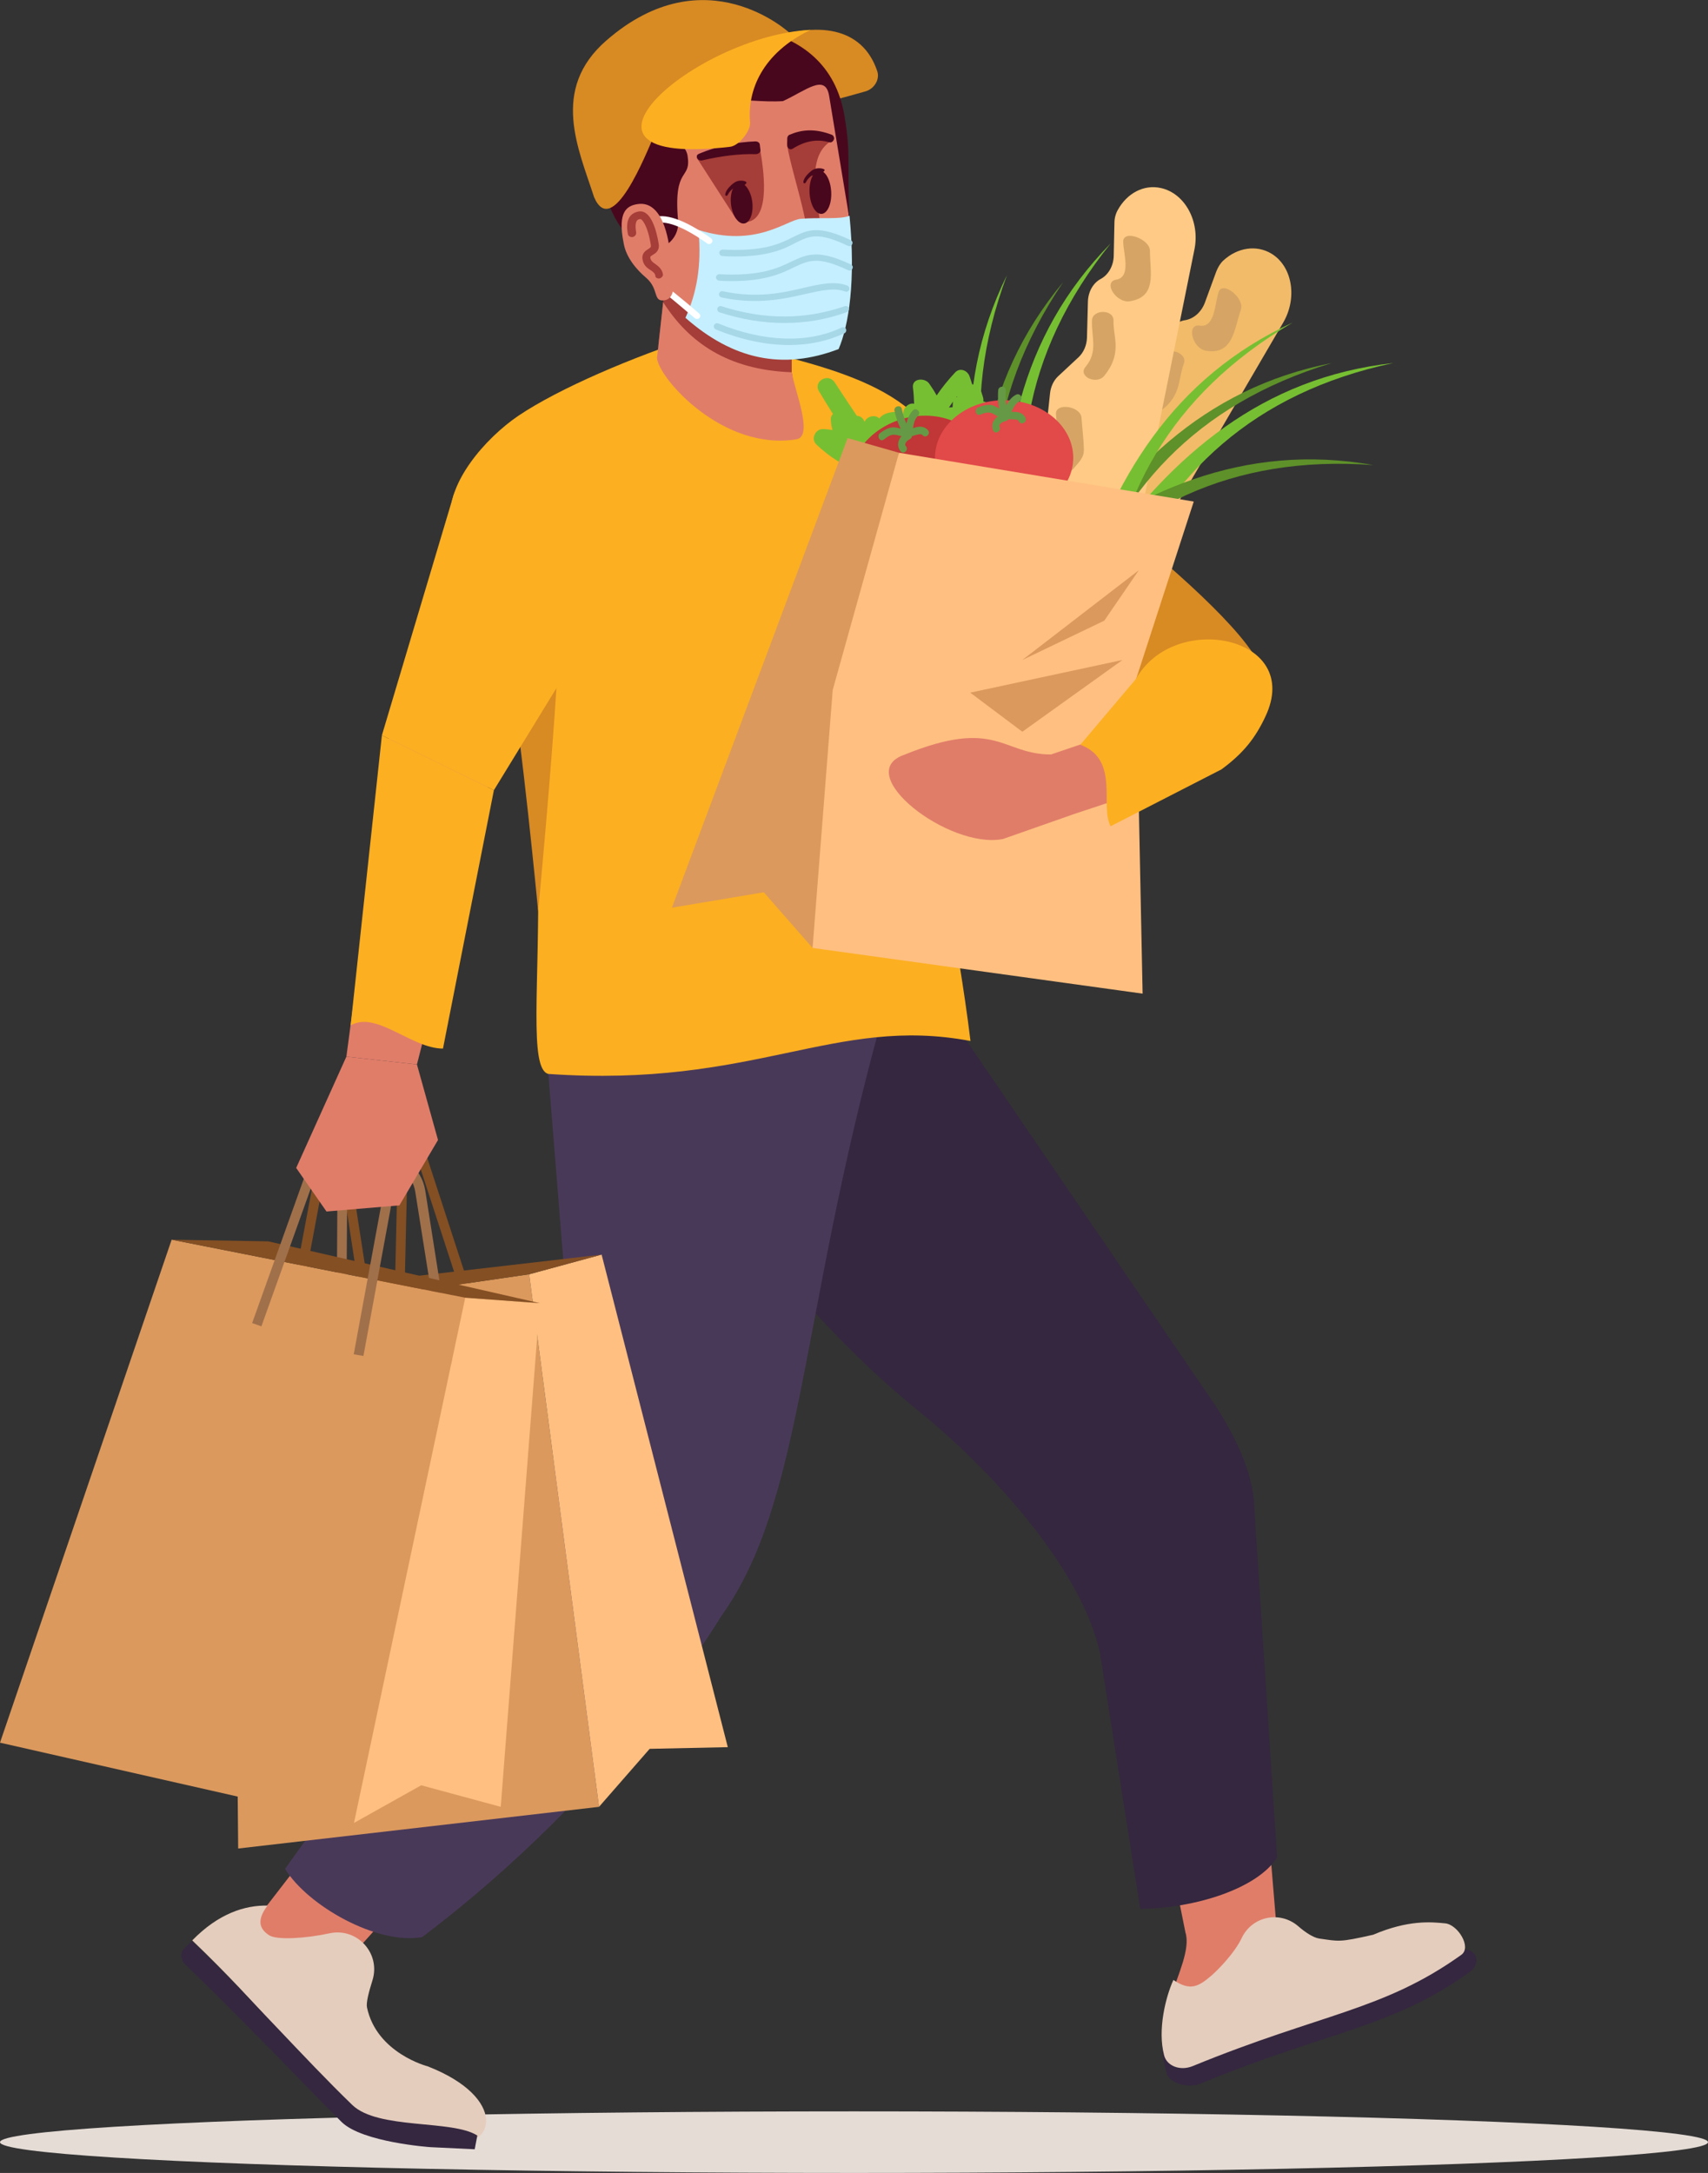 <?xml version="1.0" encoding="UTF-8"?> <!-- Generator: Adobe Illustrator 25.0.1, SVG Export Plug-In . SVG Version: 6.00 Build 0) --> <svg xmlns="http://www.w3.org/2000/svg" xmlns:xlink="http://www.w3.org/1999/xlink" id="Слой_1" x="0px" y="0px" viewBox="0 0 721.4 917.6" style="enable-background:new 0 0 721.4 917.6;" xml:space="preserve"><rect x="0" y="0" width="721.4" height="917.6" fill="#333333" stroke="none"/> <style type="text/css"> .st0{fill:#E5DCD6;} .st1{fill:#D88A23;} .st2{fill:#E07D69;} .st3{fill:#34273F;} .st4{fill:#E5CDBD;} .st5{fill:#493959;} .st6{fill:#FCAF21;} .st7{fill:#A53D38;} .st8{fill:#49071D;} .st9{fill:#C5EFFF;} .st10{fill:#FFFFFF;} .st11{fill:#A7D8E8;} .st12{fill:#77BF32;} .st13{fill:#C13636;} .st14{fill:#669945;} .st15{fill:#5E9129;} .st16{fill:#DB995D;} .st17{fill:#F2BB69;} .st18{fill:#D6A565;} .st19{fill:#FFCA85;} .st20{fill:#E24949;} .st21{fill:#FFBF80;} .st22{fill:#844F23;} .st23{fill:#A0704B;} </style> <g> <g> <g> <g> <g> <g> <ellipse class="st0" cx="360.7" cy="904.6" rx="360.7" ry="13"></ellipse> </g> </g> </g> </g> <g> <g> <g> <g> <g> <path class="st1" d="M365.5,38.6c3.9-1.1,6.2-5.2,5-8.6C364.2,11.2,345,9,324,16.8C265.8,41.3,277.2,64.2,365.5,38.6z"></path> </g> </g> </g> </g> <g> <g> <g> <g> <g> <g> <g> <path class="st2" d="M494.9,787.2l5.8,28.9c2.2,6.8-3.4,18.3-5.4,25.2l-0.9,3.2c9.7,30.2,32.1,0.6,45-27.7l-3.2-38.5 L494.9,787.2z"></path> </g> </g> </g> </g> </g> <g> <g> <g> <g> <g> <path class="st3" d="M403.8,433L514,594.5c10.1,16.2,15.8,30,15.9,44.2l9.5,145.7c-8.3,13-34.2,21.4-57.8,21.7 l-16.9-107.4c-7.3-36.3-47.6-79.4-76.4-102.6c-63.6-51.3-101.8-121-147.3-155.3l0,0L403.8,433z"></path> </g> </g> </g> </g> </g> <g> <g> <g> <g> <g> <g> <g> <path class="st3" d="M496.8,848.6c-3.2,7-8.8,8.9-4.1,26.8c1.2,4.5,9.3,6.6,14.5,4.4c54.6-22.4,80.6-23.4,113.6-47.1 c4.5-3.2,3.3-9-1.9-9.5c-6-0.6-15.7,1.9-30.6,8.3c-23.8,10.2-40.4,6.4-56.8,2.1C517.1,855.5,505.1,862.9,496.8,848.6z"></path> </g> </g> </g> </g> </g> </g> <g> <g> <g> <g> <g> <g> <path class="st4" d="M495.6,836.1c-3.2,7-6.8,21-3.9,31.9c1.2,4.5,6.8,6.6,12,4.5c54.6-22.4,80.5-23.4,113.5-47 c4.5-3.2-1.5-12.8-6.8-13.3c-6-0.6-15.6-1.5-30.4,4.8c-14.5,3.3-14.4,2.8-22.9,1.6c-2.4-0.4-5.7-2.5-8.9-5.3 c-7.7-6.5-19.3-4.1-23.7,5c-3.1,6.6-10.5,14-13,16.1C506.2,838.9,502.7,840.9,495.6,836.1z"></path> </g> </g> </g> </g> </g> </g> </g> </g> <g> <g> <g> <g> <g> <g> <path class="st2" d="M158.4,745.6l-46.5,60.2l-9.5,6.1c-12.3,12.7,15,23.8,39.2,21.7l50.7-56.5L158.4,745.6z"></path> </g> </g> </g> </g> </g> <g> <g> <g> <g> <g> <path class="st4" d="M113,804.7c-9.5-0.2-20.7,3.3-31.8,14.7c30.2,28.9,45.3,49.5,61.6,66.3 c10.7,10.9,48.4,18.5,48.4,18.5c17.4,3.6,23.7-18.2-10.5-31.6c0,0-21.6-5.5-25.7-24.9c-0.4-2,0.7-6.3,2.3-11.4 c3.6-11.4-6.4-22.4-18.1-19.9c-10.1,2.2-22.1,2.9-25.4,0.9C109.3,814.5,108.5,810.6,113,804.7z"></path> </g> </g> </g> </g> </g> <g> <g> <g> <g> <g> <path class="st3" d="M78.3,829.6c6.3,6.1,12.1,11.7,17.4,17.1c3.7,3.7,12.7,12.8,13.8,13.9c14.1,14.3,24.9,25.7,34.8,35.5 c8.8,8.6,37.4,10.6,37.4,10.6l18.8,0.9l1.1-5.8c-10.6-6.8-41.9-2.4-52.8-12.9c-20.6-19.9-42.4-44.9-67.8-69.3l-3.5,3.6 C76,824.8,76.3,827.6,78.3,829.6z"></path> </g> </g> </g> </g> </g> </g> <g> <g> <g> <g> <g> <path class="st5" d="M230.6,440.8l8.1,101c-0.6,55.2-3.7,83.5-15.2,111.5c-5.3,13-27.1,30.5-35.9,41.9l-67.2,94 c9.6,15.6,38.9,32.2,57.9,28.8c83.7-63.2,126.3-135.5,126.3-135.5c34.7-48.3,33-125.2,67.1-249.5L230.6,440.8z"></path> </g> </g> </g> </g> </g> </g> <g> <g> <g> <g> <g> <g> <g> <g> <path class="st6" d="M409.9,439.6c-5.5-45.5-15.4-83.2-22.9-178.4c8-23.3,17.4-51,10.4-70.1 c-12.5-32.3-61.5-38.8-102.2-49.4c-27.9,9-59.1,22.3-76.3,33.9c-13.7,9.3-30.8,28.6-28.5,44.9 c59.9,89.7,24.6,228.8,41.2,233C318.6,459.6,352.4,428.7,409.9,439.6z"></path> </g> </g> </g> </g> </g> </g> </g> </g> <g> <g> <g> <g> <g> <g> <g> <g> <g> <g> <path class="st7" d="M334.4,157.2v-50.6l-51.7-2.6l-4.6,41.8c0.7,8.6,21.2,33.6,52.2,28.5 C337.7,173.1,335.5,164.5,334.4,157.2z"></path> </g> </g> </g> </g> </g> </g> </g> </g> </g> <g> <g> <g> <g> <g> <g> <g> <g> <g> <path class="st2" d="M334.4,157.2c-27.3-1-43.6-12.8-54.3-29.6l-2.6,23.6c0.7,8.6,27.9,39.4,58.9,34.3 C343.8,184.3,335.5,164.5,334.4,157.2z"></path> </g> </g> </g> </g> </g> </g> </g> </g> </g> <g> <g> <g> <g> <g> <g> <g> <g> <g> <path class="st2" d="M351.5,38.2c10.2,56.3,13.4,106.4-14.8,111c-25.2,4.1-59.3-25.5-56.8-31.5l-7.1-75.6L346,30.1 L351.5,38.2z"></path> </g> </g> </g> </g> </g> </g> </g> </g> </g> <g> <g> <g> <g> <g> <g> <g> <g> <g> <path class="st7" d="M336.6,56.1c-2.6,0.3-4.5,2.8-4.1,5.4c2,12.5,12.8,42.4,6.8,43.4l-16.8,5.1l20.6-0.7 c12.2-2-8.2-38.1,7.1-49.2C349.9,58.7,344.2,55.2,336.6,56.1z"></path> </g> </g> </g> </g> </g> </g> </g> </g> </g> <g> <g> <g> <g> <g> <g> <g> <g> <g> <path class="st8" d="M350.3,60.1c-5.2-1.5-10.3-0.6-15.5,2.7c-1,0.7-2.3-0.1-2.3-1.5l0-2.8c0-0.7,0.4-1.4,1-1.6 c4.9-2.1,10.5-2.8,17.8,0c0.6,0.2,1,0.9,1,1.6l0,0C352.2,59.5,351.2,60.4,350.3,60.1z"></path> </g> </g> </g> </g> </g> </g> </g> </g> </g> <g> <g> <g> <g> <g> <g> <g> <g> <g> <path class="st7" d="M321.1,63.4c1.3,7.6,4.6,28.6-5.3,30.3l-5-1.4l-16.6-25.8C300.8,60.8,313.2,62.1,321.1,63.4z"></path> </g> </g> </g> </g> </g> </g> </g> </g> </g> <g> <g> <g> <g> <g> <g> <g> <g> <g> <path class="st8" d="M308.7,85.8c0.4,4.7,2.8,8.6,5.3,8.6c2.5,0,4.2-3.8,3.8-8.5c-0.4-4.7-2.8-8.6-5.3-8.6 C310,77.3,308.3,81.1,308.7,85.8z"></path> </g> </g> </g> </g> </g> </g> </g> </g> </g> <g> <g> <g> <g> <g> <g> <g> <g> <g> <path class="st8" d="M315.2,76.9c0.5,0.5-1.3,1.8-2.3,2.1c-2,0.8-2.4,0-3.4,0.7c-2.4,2-1.9,3.1-2.8,3 c-1-0.1-0.1-3.1,3.5-5.6C312.3,75.7,314.8,76.4,315.2,76.9z"></path> </g> </g> </g> </g> </g> </g> </g> </g> </g> <g> <g> <g> <g> <g> <g> <g> <g> <g> <path class="st8" d="M341.9,80.4c0,5,2,9.5,4.6,9.9c2.5,0.4,4.6-3.3,4.6-8.3c0-5-2-9.5-4.6-9.9 C344,71.6,341.9,75.4,341.9,80.4z"></path> </g> </g> </g> </g> </g> </g> </g> </g> </g> <g> <g> <g> <g> <g> <g> <g> <g> <g> <path class="st8" d="M348.2,71.6c0.5,0.5-1.3,1.8-2.3,2.1c-2,0.8-2.4,0-3.4,0.7c-2.4,2-1.9,3.1-2.8,3 c-1-0.1-0.1-3.1,3.5-5.6C345.3,70.5,347.8,71.2,348.2,71.6z"></path> </g> </g> </g> </g> </g> </g> </g> </g> </g> <g> <g> <g> <g> <g> <g> <g> <g> <g> <path class="st8" d="M295.3,64.9c7.7-3.2,15.7-4.9,23.7-5.2c1,0,1.8,0.5,1.9,1.3l0.3,2.4c0.1,0.9-0.9,1.7-2,1.7 c-7.1-0.2-14.7,0.8-22.5,2.6c-1.1,0.3-2.2-0.3-2.3-1.2l0,0C294.1,65.8,294.5,65.2,295.3,64.9z"></path> </g> </g> </g> </g> </g> </g> </g> </g> </g> <g> <g> <g> <g> <g> <g> <g> <g> <g> <path class="st8" d="M358.8,92.6c-1.1-23.4,0.7-26.9-2.1-43.5c-7.3-44.4-60.6-40.9-77.7-34 c-17.1,7-32.3,18.1-26.3,54.3c2.4,14.6,7.5,28.2,17.6,34.3c7.5,4.5,16.9-1.8,16.1-10.5c-2.1-23.6,5.7-16.7,4-27.5 c-1.3-7.8-15.3-9.1-9.6-17.1c8.2-11.5,33.7-4.8,49.9-5.9c9.8-4.5,17.9-11.8,19.5-2.2L358.8,92.6z"></path> </g> </g> </g> </g> </g> </g> </g> </g> </g> <g> <g> <g> <g> <path class="st7" d="M312.6,127.2c7.3,3.2,13.5,4.8,20.7,0.2c2.5-1.6,0.3-7.1-2.1-5.5c-6,3.9-11.4,1.8-17.4-0.8 C311.1,120,310,126.1,312.6,127.2L312.6,127.2z"></path> </g> </g> </g> </g> <g> <g> <g> <path class="st9" d="M358.8,91.1c-3.9,1.7-12.4,0.6-20.6,1.3c-6,0.5-18.9,12.4-43.2,4.7c1.5,15.2-0.9,27.1-5.5,37.1 c20.1,17.7,41.2,22.2,64.7,13.2C358.5,137.4,361.5,118.5,358.8,91.1z"></path> </g> </g> <g> <g> <path class="st10" d="M294.4,134.7c-0.3,0-0.6-0.1-0.9-0.3c-2.7-2.3-5.2-4.4-7.6-6.4c-10.7-8.8-17.8-14.6-16.3-27 c0.5-4.5,2.4-7.6,5.6-8.9c5.3-2.4,13.8,0.5,25.1,8.5c0.6,0.4,0.8,1.3,0.3,1.9c-0.4,0.6-1.3,0.8-1.9,0.3 c-13-9.2-19.4-9.6-22.4-8.2c-2.8,1.2-3.7,4.4-4,6.8c-1.3,11,5,16.1,15.4,24.6c2.4,1.9,4.9,4.1,7.6,6.4 c0.6,0.5,0.6,1.3,0.1,1.9C295.2,134.5,294.8,134.7,294.4,134.7z"></path> </g> </g> <g> <g> <path class="st11" d="M310.7,108.3c-1.7,0-3.6,0-5.6-0.2c-0.7,0-1.3-0.7-1.3-1.4c0-0.7,0.7-1.3,1.4-1.3 c17.4,0.9,24.3-2.5,29.8-5.3c6.1-3,10.5-5.2,24.3,1.3c0.7,0.3,1,1.1,0.6,1.8c-0.3,0.7-1.1,1-1.8,0.6c-12.6-6-16.1-4.2-22-1.3 C331.4,105,324.9,108.3,310.7,108.3z"></path> </g> </g> <g> <g> <path class="st11" d="M309.2,118.7c-1.7,0-3.6,0-5.5-0.2c-0.7,0-1.3-0.7-1.3-1.4c0-0.7,0.7-1.3,1.4-1.3 c17.3,0.9,24.6-2.5,30.4-5.3c6.6-3.1,11.3-5.4,25.2,1.2c0.7,0.3,1,1.1,0.6,1.8c-0.3,0.7-1.1,1-1.8,0.6 c-12.7-6-16.5-4.2-22.9-1.2C330.2,115.4,323.4,118.7,309.2,118.7z"></path> </g> </g> <g> <g> <path class="st11" d="M318.9,127.1c-4.3,0-9-0.4-14.2-1.5c-0.7-0.2-1.2-0.9-1-1.6c0.2-0.7,0.9-1.2,1.6-1 c14.6,3.1,25.6,0.6,34.4-1.5c6.9-1.6,12.9-2.9,18.2-0.9c0.7,0.3,1,1,0.8,1.7c-0.3,0.7-1,1.1-1.7,0.8c-4.6-1.7-9.9-0.5-16.6,1 C334.3,125.5,327.4,127.1,318.9,127.1z"></path> </g> </g> <g> <g> <path class="st11" d="M331.3,136.4c-9,0-18.1-1.5-27.4-4.5c-0.7-0.2-1.1-1-0.9-1.7c0.2-0.7,1-1.1,1.7-0.9 c17.9,5.8,35.4,5.8,52.1,0c0.7-0.2,1.5,0.1,1.7,0.8c0.2,0.7-0.1,1.5-0.8,1.7C349.2,134.9,340.3,136.4,331.3,136.4z"></path> </g> </g> <g> <g> <path class="st11" d="M333.3,145.7c-9.7,0-20.3-2.2-31-6.6c-0.7-0.3-1-1.1-0.7-1.8c0.3-0.7,1.1-1,1.8-0.7 c19.3,7.9,37.9,8.5,52.1,1.7c0.7-0.3,1.5,0,1.8,0.6c0.3,0.7,0,1.5-0.6,1.8C349.7,144,341.8,145.7,333.3,145.7z"></path> </g> </g> </g> <g> <g> <g> <g> <g> <g> <g> <g> <g> <g> <path class="st2" d="M269.2,86.2c-4.3,0.7-8.5,3-5.8,16.4c1,6.2,5.6,11.4,9.5,14.7c5.6,4.8,2.7,10.3,7.8,9.5 c6.4-1,3.2-14.2,2.2-20.5C282.9,106.2,281.3,84.2,269.2,86.2z"></path> </g> </g> </g> </g> </g> </g> </g> </g> </g> <g> <g> <g> <g> <g> <g> <g> <g> <g> <path class="st7" d="M278.5,117.6c0.9-0.2,1.6-1,1.5-1.8c-0.4-2.3-2-3.4-3.2-4.3c-1.2-0.8-1.9-1.4-2.1-2.5 c-0.1-0.7,0-0.7,0.9-1.3c1.2-0.7,3.1-1.8,2.6-4.8c-0.9-5.4-3.2-14.4-8.4-13.6c-6,1-5,7.4-4.6,9.5c0.1,0.9,1,1.4,2,1.3 c0.9-0.2,1.6-1,1.5-1.8c-0.9-5.4,0.8-5.7,1.7-5.8c0.7-0.1,3.1,2.4,4.5,11c0.1,0.9-0.1,1-1,1.6c-1.1,0.7-3,1.8-2.5,4.5 c0.4,2.5,2,3.6,3.4,4.5c1.2,0.8,1.8,1.3,2,2.3C276.7,117.2,277.6,117.7,278.5,117.6z"></path> </g> </g> </g> </g> </g> </g> </g> </g> </g> </g> </g> <g> <g> <g> <g> <g> <g> <path class="st1" d="M396.4,185.7c2.9-13.5,12.1-14.6,22.2-5.6c0,0,116,82.7,115.3,107.4l-19.4,31 c-12.6,16.1-23.9-26.4-44.8-19.5l-71.4-69.9C396.8,216.9,393,201.9,396.4,185.7z"></path> </g> </g> </g> </g> </g> <g> <g> <g> <g> <path class="st12" d="M418.2,173c0.2-2-1.3-3.2-2.9-3.5c0.1-0.5,0.1-1.1-0.1-1.7c-0.3-1-0.6-1.9-0.9-2.9 c-0.5-1.6-2.1-2.5-3.7-2.6c-0.3-1.1-0.7-2.2-1.1-3.4c-0.9-2.5-4.1-3.8-6.1-1.6c-2.9,3.1-5.5,6.3-7.8,9.7 c-0.9-1.7-2-3.4-3.2-5.1c-1.9-2.5-7.3-2.2-6.8,1.8c0.3,2.3,0.4,4.5,0.5,6.8c-2.2-0.6-4.8,1.8-4.6,4.3 c-1.6-0.8-3.7-1.1-6.1-0.5c-1.7,0.4-3.1,1.2-4,2.4c-1.8-1.8-5.3-0.9-6.2,1.4c-0.1-0.2-0.3-0.5-0.4-0.7 c-0.6-1.2-1.8-1.8-2.9-1.8c-3.1-4.7-6.3-9.4-9.4-14.2c-2.7-4-9.1-0.4-6.6,3.8c1.9,3.2,3.9,6.4,5.9,9.6 c-0.6,0.6-1,1.5-0.9,2.5c0.1,1.5,0.3,2.9,0.7,4.3c-1.3-0.2-2.7-0.4-4.1-0.4c-3.2,0-5.1,4.2-2.7,6.5 c5.8,5.5,12.2,9.5,19.8,12c3,1,5-1.9,4.6-4.5c0.8-0.2,1.6-0.7,2.1-1.3c0.1-0.1,0.2-0.1,0.3-0.2c1,1.9,1.9,3.9,2.9,5.8 c1.6,3.2,5.9,1.9,7-0.9c0.7-1.9,0.5-3.7,0.2-5.5c1.2,0.1,2.5-0.2,3.3-1c0.1,0,0.1,0,0.2,0c0,0,0.1,0.1,0.1,0.1 c1.5,2.7,3.3,4.9,5.6,7.1c1.5,1.5,4.8,1.5,5.8-0.7c0.1-0.3,0.3-0.6,0.4-0.9c0.6,0.6,1.2,1.2,1.7,1.8c1.3,1.3,3.9,1.5,5.2,0 c0.7-0.8,1.3-1.6,2-2.4c-0.1,1.7-0.1,3.4,0.1,5.1c0.5,3.6,6.5,5.5,7.2,1c0-0.3,0.1-0.6,0.1-1c0,0,0,0,0,0c0,0,0-0.1,0-0.1 c0.2-1.8,0.4-3.6,0.4-5.4c0.2-0.3,0.5-0.7,0.6-1.1c0.7-2.2,0.8-4.1,0.2-5.8c0.1-0.2,0.1-0.5,0.2-0.7c1-0.7,1.7-1.9,1.8-3.1 c0-0.9,0-1.9-0.1-3C417.1,179.7,417.9,176.4,418.2,173z M404.3,167.6c-0.1,0.1-0.3,0.1-0.4,0.2c0.1-0.1,0.2-0.3,0.3-0.4 C404.3,167.5,404.3,167.6,404.3,167.6z M402.4,170.7c0,0.4,0,0.9-0.1,1.3c-0.5,0-1,0-1.5,0.1c0.6-0.8,1.1-1.7,1.7-2.5 C402.5,169.9,402.4,170.3,402.4,170.7z"></path> </g> </g> </g> <g> <g> <g> <g> <ellipse transform="matrix(0.961 -0.276 0.276 0.961 -40.22 114.837)" class="st13" cx="388" cy="200.3" rx="29.2" ry="24.3"></ellipse> </g> </g> </g> <g> <g> <g> <g> <path class="st14" d="M384.8,182.5c-1.9-3.1-3.2-6.3-3.9-9.8c-0.4-2-3.5-1.2-3.1,0.8c0.8,3.7,2.2,7.3,4.3,10.6 C383.1,185.8,385.8,184.2,384.8,182.5L384.8,182.5z"></path> </g> </g> </g> </g> <g> <g> <g> <g> <path class="st14" d="M385.5,182.2c0.2-2.4,0.5-4.9,2.3-6.7c1.4-1.4-0.8-3.7-2.2-2.2c-2.4,2.4-2.9,5.7-3.2,8.9 C382.1,184.2,385.3,184.2,385.5,182.2L385.5,182.2z"></path> </g> </g> </g> </g> <g> <g> <g> <g> <path class="st14" d="M383.9,184.3c1.2,0,2.2-0.4,3.3-0.7c0.9-0.2,1.9-0.5,2.5,0.2c1.4,1.5,3.6-0.7,2.2-2.2 c-0.9-1-2.2-1.5-3.6-1.4c-1.6,0.1-3,0.9-4.5,0.9C381.9,181.2,381.9,184.4,383.9,184.3L383.9,184.3z"></path> </g> </g> </g> </g> <g> <g> <g> <g> <path class="st14" d="M382.5,181.3c-2,0-3.9-1.1-5.9-0.8c-1.9,0.3-3.4,1.3-4.9,2.4c-1.6,1.2,0,4,1.6,2.7 c1.4-1,2.8-2.2,4.5-2c1.6,0.1,3.1,0.8,4.7,0.9C384.5,184.5,384.5,181.3,382.5,181.3L382.5,181.3z"></path> </g> </g> </g> </g> <g> <g> <g> <g> <path class="st14" d="M382.8,182.6c-2.9,1.5-4.8,5.1-2.4,8c1.3,1.6,3.6-0.7,2.2-2.2c-1-1.1,0.9-2.6,1.8-3 C386.2,184.3,384.6,181.6,382.8,182.6L382.8,182.6z"></path> </g> </g> </g> </g> </g> <g> <g> <g> <path class="st12" d="M424.9,244.8c-3.6-53.3,5.3-102.5,44.3-142.1c-38.1,47.3-43.7,96.2-29.9,146L424.9,244.8z"></path> </g> </g> </g> <g> <g> <g> <path class="st15" d="M416.8,264.5c-8.1-52.8-3.4-102.6,32.2-145.3c-34,50.4-35.4,99.5-17.5,148L416.8,264.5z"></path> </g> </g> </g> <g> <g> <g> <path class="st15" d="M407.5,265.4c11.5-52.1,33.8-96.9,82.4-124c-49.9,34.7-68.9,80.1-69.6,131.8L407.5,265.4z"></path> </g> </g> </g> <g> <g> <g> <path class="st12" d="M428.2,265c-20.3-49.4-27.4-98.9-2.9-148.8c-21.2,57-11,105.1,17.9,147.9L428.2,265z"></path> </g> </g> </g> <g> <g> <g> <g> <polygon class="st16" points="283.8,383.3 322.6,376.8 343.2,400.3 379.7,191.2 358,185 "></polygon> </g> </g> </g> </g> <g> <g> <g> <g> <path class="st17" d="M433.5,209.6l18.7-12.6c1.7-1.2,3.1-2.9,4.1-4.9l8.4-18.2c1.2-2.6,3.2-4.6,5.6-5.7l10.8-4.9 c2.7-1.2,4.8-3.6,5.9-6.6l5.3-14.2c1.5-3.9,4.7-6.8,8.3-7.3h0c3.6-0.6,6.8-3.4,8.3-7.4l4.8-13.1c0.7-1.8,1.7-3.5,3-4.7 c6-5.5,14-6.7,20.3-2.9l0,0c8.8,5.3,11.1,18.6,5,29.1l-65.7,112.5c-6.5,11.1-19.5,14.1-27.6,6.2l-15.5-15.1 C425.9,232.3,426,218.6,433.5,209.6z"></path> </g> </g> </g> <g> <g> <g> <g> <path class="st18" d="M514.7,123.3c-1.6,4.7-1.5,15.3-8,14.2c-5.7-0.9-3.2,9.6,2.6,10.6c11.5,1.9,11.9-8.8,14.8-17.3 C525.8,125.9,516.4,118.4,514.7,123.3L514.7,123.3z"></path> </g> </g> </g> </g> <g> <g> <g> <g> <path class="st18" d="M491.3,150.6c-2.5,6.6-1.8,13.3-8.8,17.6c-4.5,2.7,1.8,8.9,6.3,6.2c3.5-2.1,6.2-4.9,7.8-8.4 c1.8-3.9,1.9-8.4,3.4-12.4C501.8,149,493.1,146,491.3,150.6L491.3,150.6z"></path> </g> </g> </g> </g> <g> <g> <g> <g> <path class="st18" d="M464.2,183.1c-0.9,3.4-1.8,6.9-2.6,10.3c-0.8,3.2-2.7,3.8-5.4,5.5c-4.1,2.6,3.5,10.9,7.6,8.3 c3-1.9,5.7-2.8,6.9-6.4c1.3-4.1,2.2-8.6,3.3-12.8C475.2,183.1,465.5,178.2,464.2,183.1L464.2,183.1z"></path> </g> </g> </g> </g> </g> <g> <g> <g> <g> <path class="st19" d="M425.5,209.9l13.6-18c1.3-1.7,2.1-3.7,2.3-5.9l2.1-19.9c0.3-2.8,1.5-5.4,3.4-7.2l8.7-8.1 c2.1-2,3.4-5,3.5-8.2l0.4-15.2c0.1-4.2,2.2-7.9,5.4-9.6l0,0c3.2-1.7,5.4-5.5,5.5-9.7l0.3-14c0-1.9,0.5-3.8,1.4-5.4 c3.9-7.1,11-10.9,18.2-9.3l0,0c10.1,2.2,16.6,14,14.2,25.9L478.7,233c-2.5,12.6-13.9,19.6-24.1,14.8l-19.5-9.3 C425.7,233.9,421.3,220.9,425.5,209.9z"></path> </g> </g> </g> <g> <g> <g> <g> <path class="st18" d="M474.4,102c0,4.9,3.6,15-3,16.1c-5.7,1,0.1,10.1,5.9,9.1c11.5-1.9,8.4-12.2,8.4-21.2 C485.8,100.9,474.4,96.8,474.4,102L474.4,102z"></path> </g> </g> </g> </g> <g> <g> <g> <g> <path class="st18" d="M461.2,135.4c-0.2,7.1,2.6,13.2-2.7,19.5c-3.4,4,4.6,7.8,7.9,3.8c2.6-3.2,4.3-6.6,4.7-10.5 c0.5-4.3-0.9-8.5-0.8-12.8C470.5,130.5,461.3,130.5,461.2,135.4L461.2,135.4z"></path> </g> </g> </g> </g> <g> <g> <g> <g> <path class="st18" d="M446,174.9c0.3,3.5,0.6,7.1,0.8,10.6c0.3,3.3-1.3,4.5-3.3,7c-3.1,3.8,6.8,9.2,9.9,5.4 c2.2-2.7,4.5-4.5,4.4-8.2c-0.1-4.3-0.7-8.8-1-13.2C456.5,171.4,445.6,169.9,446,174.9L446,174.9z"></path> </g> </g> </g> </g> </g> <g> <g> <g> <path class="st12" d="M464.4,235.5c30.9-43.6,68.9-76.1,124.1-82.2c-59.4,12.6-94.6,47-115.3,94.3L464.4,235.5z"></path> </g> </g> </g> <g> <g> <g> <path class="st15" d="M445.8,245.7c27.1-46,62.2-81.7,116.7-92.4c-58.2,17.6-90.3,54.8-107,103.7L445.8,245.7z"></path> </g> </g> </g> <g> <g> <g> <path class="st15" d="M437.9,240.5c41.8-33.2,87.4-53.8,142.2-44.1c-60.6-4.5-104,18.6-137.2,58.2L437.9,240.5z"></path> </g> </g> </g> <g> <g> <g> <path class="st12" d="M454.3,253.4c15.5-51.1,41.2-94,91.7-117.2c-52.4,30.8-74.9,74.5-79.6,126L454.3,253.4z"></path> </g> </g> </g> <g> <g> <g> <g> <ellipse class="st20" cx="424.1" cy="193.3" rx="29.2" ry="24.3"></ellipse> </g> </g> </g> <g> <g> <g> <g> <path class="st14" d="M425.9,175.3c-1-3.5-1.3-6.9-1.1-10.5c0.1-2-3-2-3.2,0c-0.3,3.8,0.2,7.6,1.2,11.3 C423.4,178.1,426.5,177.2,425.9,175.3L425.9,175.3z"></path> </g> </g> </g> </g> <g> <g> <g> <g> <path class="st14" d="M426.7,175.2c0.9-2.2,1.8-4.6,4-5.8c1.8-1,0.2-3.7-1.6-2.7c-3,1.6-4.3,4.7-5.5,7.7 C422.9,176.2,426,177.1,426.7,175.2L426.7,175.2z"></path> </g> </g> </g> </g> <g> <g> <g> <g> <path class="st14" d="M424.7,176.8c1.2,0.3,2.4,0.2,3.6,0.3c0.9,0,1.7,0.1,2.1,0.9c0.9,1.8,3.6,0.2,2.7-1.6 c-0.6-1.2-1.7-2-3-2.3c-1.6-0.4-3.2,0-4.7-0.4C423.5,173.3,422.7,176.3,424.7,176.8L424.7,176.8z"></path> </g> </g> </g> </g> <g> <g> <g> <g> <path class="st14" d="M424.1,173.5c-1.8-0.5-3.2-1.9-5-2.4c-2-0.4-4,0.2-5.9,0.9c-1.9,0.7-1.1,3.8,0.8,3.1 c1.8-0.7,3.6-1.4,5.4-0.4c1.3,0.7,2.3,1.5,3.7,1.9C425.2,177.1,426,174.1,424.1,173.5L424.1,173.5z"></path> </g> </g> </g> </g> <g> <g> <g> <g> <path class="st14" d="M424,174.8c-3.3,0.7-6,3.7-4.5,7c0.8,1.9,3.6,0.2,2.7-1.6c-0.6-1.3,1.7-2.2,2.6-2.4 C426.9,177.4,426,174.4,424,174.8L424,174.8z"></path> </g> </g> </g> </g> </g> <g> <g> <g> <g> <polygon class="st21" points="379.7,191.2 504.2,211.8 479.9,286.6 482.6,419.6 343.2,400.3 351.7,291.4 "></polygon> </g> </g> </g> </g> <g> <g> <g> <polygon class="st16" points="474.1,278.7 431.8,309 409.8,292.5 "></polygon> </g> </g> </g> <g> <g> <g> <polygon class="st16" points="431.8,278.7 466.4,262.1 481,240.8 "></polygon> </g> </g> </g> </g> <g> <g> <g> <g> <path class="st2" d="M473.4,337.2l-19.6,6.5l-30.2,10.6c-22.9,4.5-64.3-27.8-41.6-35.6c39-15.8,41.1-0.1,61.9-0.1l12.4-4.2 C479.3,316.9,478.9,326.2,473.4,337.2z"></path> </g> </g> </g> </g> <g> <g> <g> <g> <path class="st6" d="M515.9,324.9l-46.8,24c-4.7-8.6,4-28.1-12.8-34.4l23.5-27.8c16.1-28.9,70.7-18.1,54.7,15.8 C530.3,311.5,525.3,318,515.9,324.9z"></path> </g> </g> </g> </g> </g> <g> <g> <g> <g> <g> <g> <path class="st1" d="M215.3,284.9c4.9,25.2,12,99.9,12,99.9s5.5-57.8,8-98.6c-4.9-12.1-23.1-84.9-28.2-71.1L215.3,284.9z"></path> </g> </g> </g> </g> </g> <g> <g> <g> <g> <g> <g> <polygon class="st2" points="176.1,449.5 146.3,446.2 165.6,301.4 207.6,325.9 "></polygon> </g> </g> </g> </g> </g> <g> <g> <g> <g> <g> <path class="st6" d="M187.1,442.8c-13.3,0-28.1-16.1-39-9.8l13.2-122.5l47.3,23.2L187.1,442.8z"></path> </g> </g> </g> </g> </g> </g> <g> <g> <g> <g> <g> <path class="st6" d="M161.3,310.5l47.3,23.2l47.3-77.2c-4.9-12.1-8.1-53.7-19.7-66.9c-9.8-11-39.5,5.6-44.6,19.4 L161.3,310.5z"></path> </g> </g> </g> </g> </g> <g> <g> <g> <g> <g> <path class="st22" d="M155.4,569.5l4.1-0.6l-11.1-71.8c-1.2-7.6,3.8-14.8,11.4-16.4c7.3-1.5,14.5,2.7,16.8,9.7l22.9,70.3 l3.9-1.3l-22.9-70.3c-2.9-9.1-12.2-14.4-21.5-12.5c-9.7,2-16.1,11.3-14.6,21.1L155.4,569.5z"></path> </g> </g> </g> </g> <g> <g> <g> <g> <polygon class="st16" points="223.5,538.1 98.5,556.3 100.6,780.6 253,763 "></polygon> </g> </g> </g> </g> <g> <g> <g> <g> <polygon class="st21" points="307.4,737.8 274.4,738.5 253,763 223.5,538.1 254.1,529.8 "></polygon> </g> </g> </g> </g> <g> <g> <g> <g> <polygon class="st22" points="254.1,529.8 137.2,543.3 98.5,556.3 223.5,538.1 "></polygon> </g> </g> </g> </g> <g> <g> <g> <g> <path class="st23" d="M187,576.3l4.1-0.6l-11.5-73c-1.5-9.4-9.8-16.2-19.3-15.7c-9.9,0.5-17.7,8.6-17.8,18.5l-0.4,72.7 l4.1,0l0.4-72.7c0-7.7,6.1-14,13.8-14.4c7.4-0.3,13.9,4.9,15,12.2L187,576.3z"></path> </g> </g> </g> </g> </g> <g> <g> <g> <g> <g> <path class="st22" d="M121.8,555l4.1,0.8l13.4-71.4c1.4-7.6,8.5-12.7,16.2-11.7c7.4,1,12.8,7.3,12.6,14.7l-1.7,73.9 l4.1,0.1l1.7-73.9c0.2-9.5-6.7-17.6-16.2-18.9c-9.8-1.3-19,5.3-20.8,15L121.8,555z"></path> </g> </g> </g> </g> <g> <g> <g> <g> <polygon class="st16" points="196.5,548 72.5,523.5 0,735.9 149.5,769.8 "></polygon> </g> </g> </g> </g> <g> <g> <g> <g> <polygon class="st21" points="211.5,763 177.9,753.9 149.5,769.8 196.5,548 228,550.3 "></polygon> </g> </g> </g> </g> <g> <g> <g> <g> <polygon class="st22" points="228,550.3 113.3,524.2 72.5,523.5 196.5,548 "></polygon> </g> </g> </g> </g> <g> <g> <g> <g> <path class="st23" d="M149.4,571.9l4.1,0.7l13.4-72.7c1.7-9.4-3.8-18.5-13-21.2c-9.5-2.9-19.6,2.2-22.9,11.6l-24.5,68.4 l3.9,1.4l24.5-68.4c2.6-7.3,10.4-11.2,17.8-9c7.1,2.1,11.4,9.2,10.1,16.5L149.4,571.9z"></path> </g> </g> </g> </g> </g> <g> <g> <g> <g> <polygon class="st2" points="176.1,449.5 185,481.4 168.7,509 137.9,511.6 125.1,493.2 146.3,446.2 "></polygon> </g> </g> </g> </g> </g> <g> <g> <g> <g> <g> <g> <g> <g> <path class="st1" d="M256.1,17.1c-23.8,20.7-11.7,45.9-5.2,66.1c7.7,18,21.8-17.8,25.6-26.5 c5.5-12.5,57.1-42.7,57.1-42.7S298-19.4,256.1,17.1z"></path> </g> </g> </g> </g> </g> </g> </g> </g> <g> <g> <g> <g> <path class="st6" d="M308.3,62c-79.6,9.2-14.6-47,34.1-49.4c-20.5,9.8-26.8,25.6-25.6,39.1C317.1,55.3,312.1,61.6,308.3,62z"></path> </g> </g> </g> </g> </g> </g> </g> </svg> 